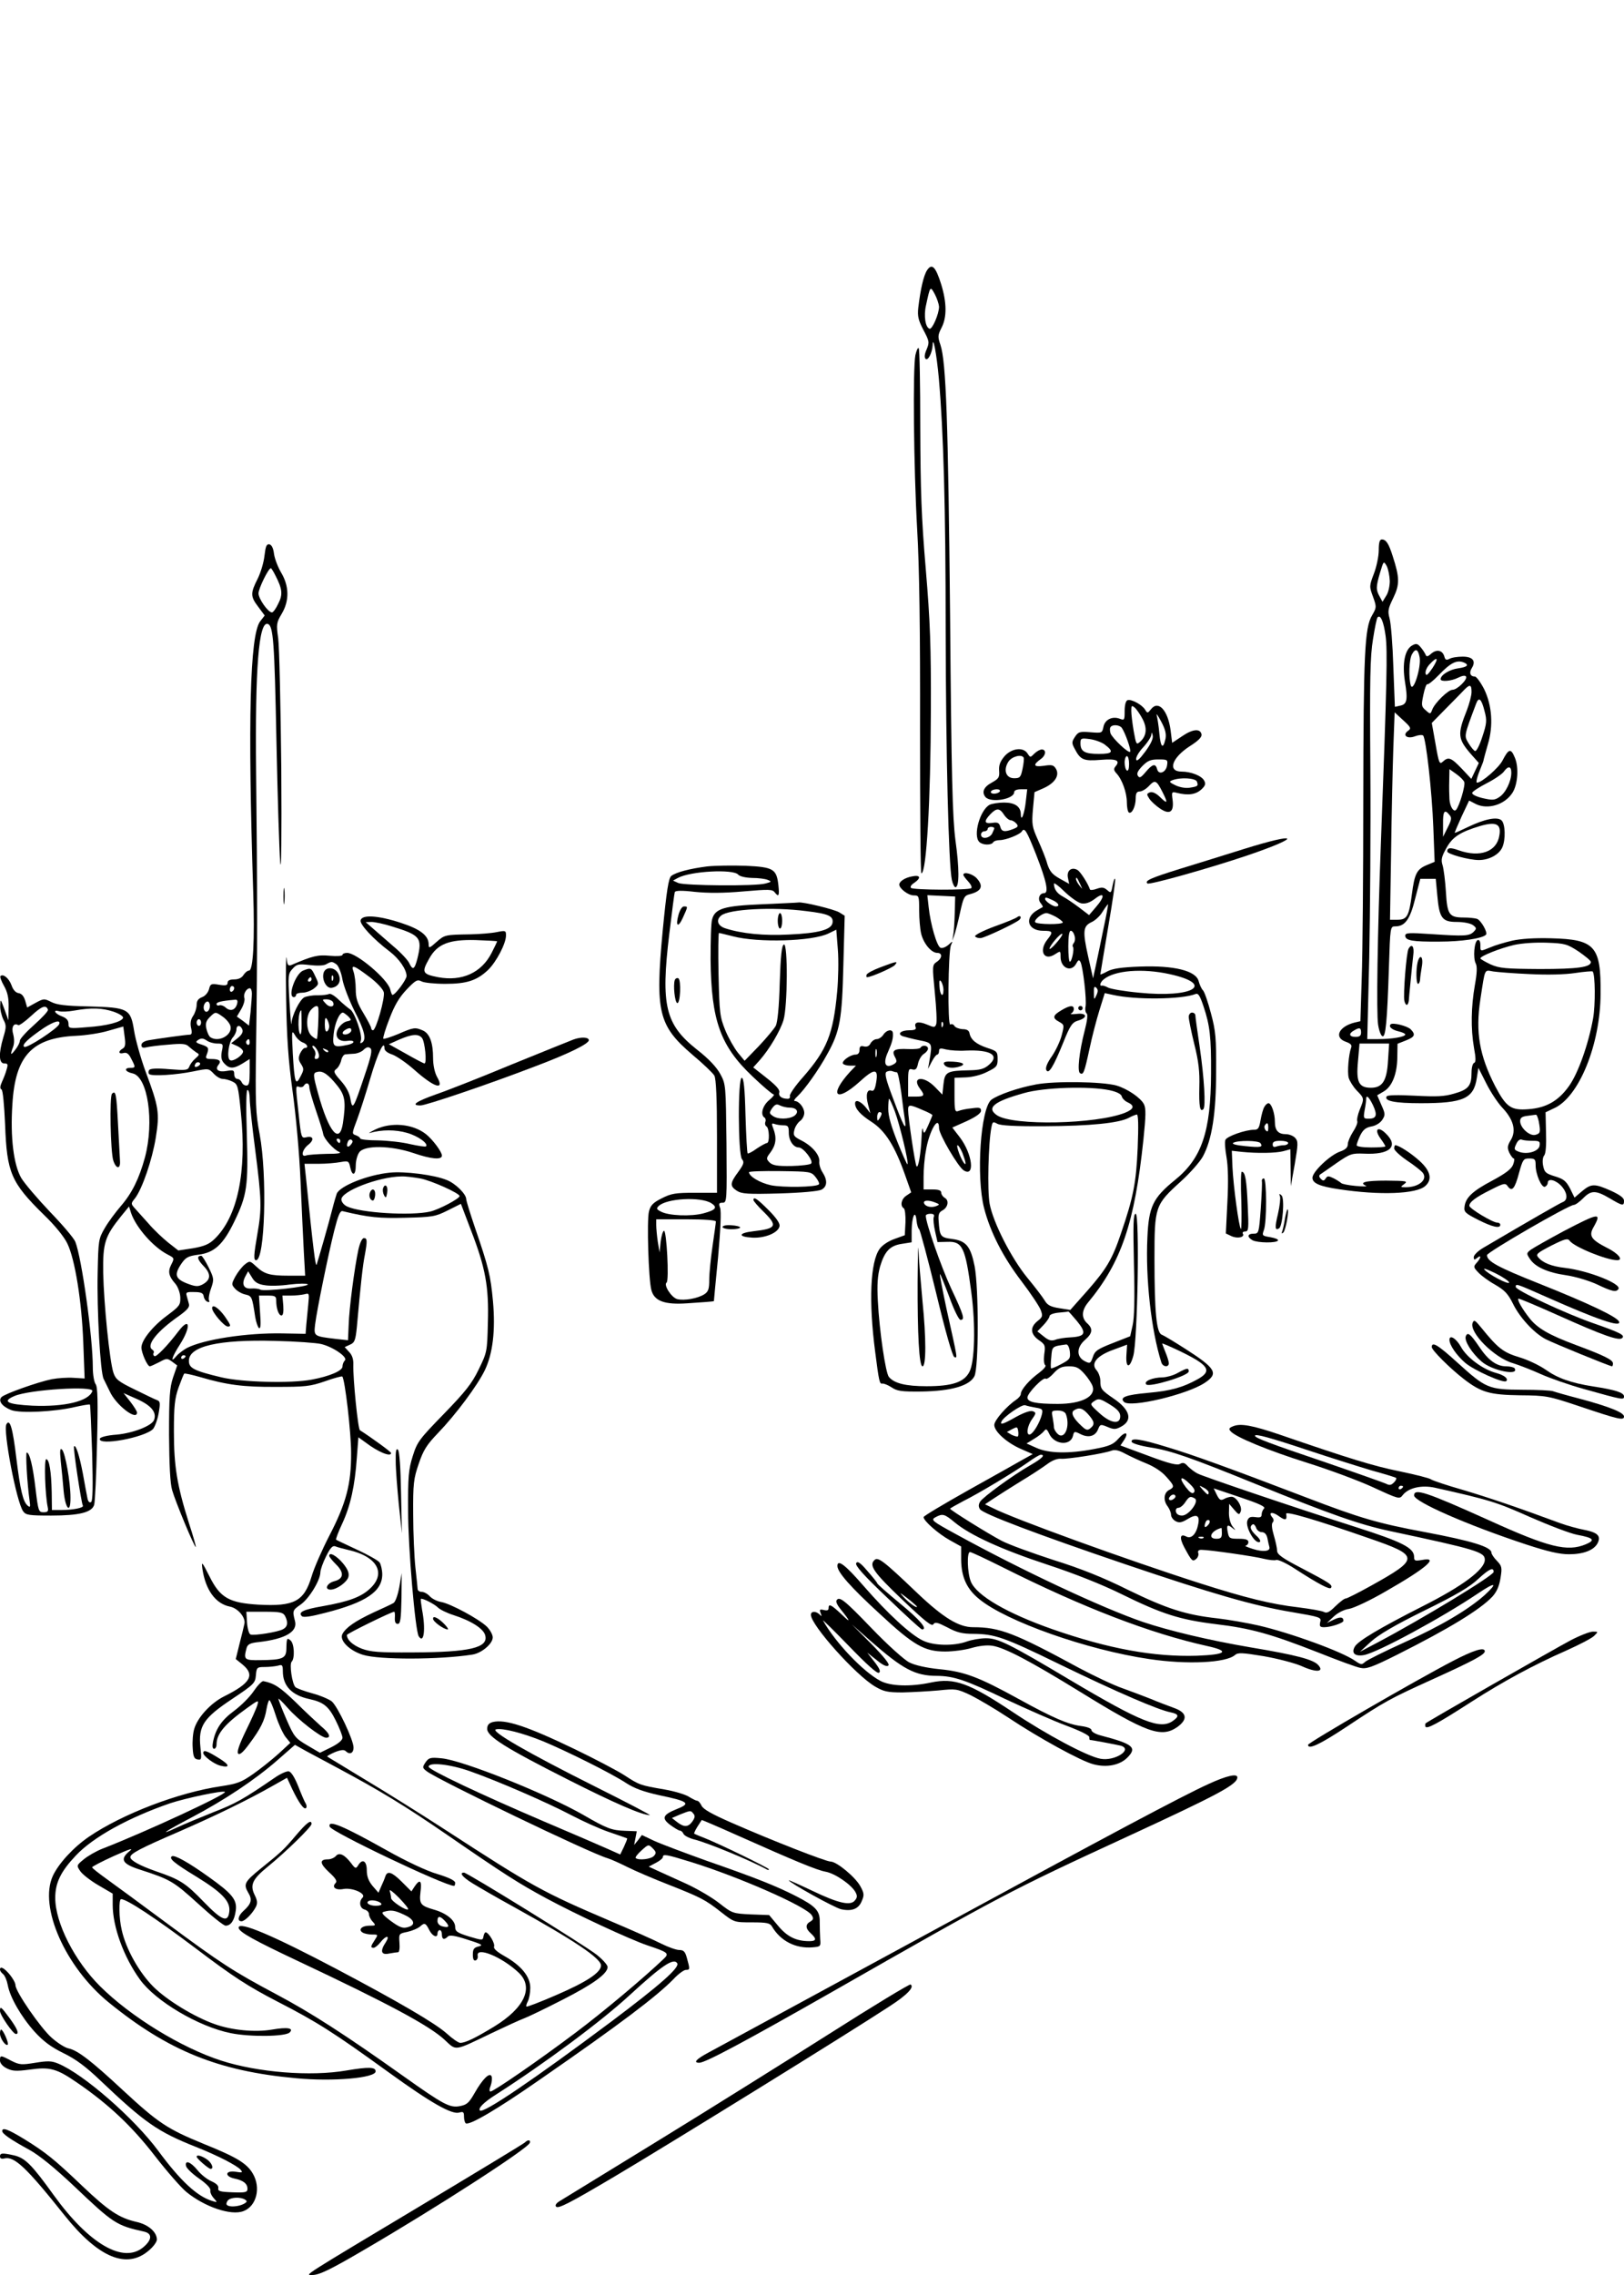 <svg preserveAspectRatio="xMidYMid meet" viewBox="0 0 735 1029" height="1029pt" width="735pt" xmlns="http://www.w3.org/2000/svg" version="1.0">

<g stroke="none" fill="#000000" transform="translate(0,1029) scale(0.1,-0.1)">
<path d="M4196 9068 c-16 -24 -30 -86 -40 -170 -4 -38 0 -56 23 -100 27 -51
28 -56 15 -88 -10 -22 -11 -37 -5 -43 11 -11 30 28 32 61 1 50 18 -38 28 -149
21 -241 31 -581 31 -1139 1 -556 13 -1061 28 -1130 4 -19 12 -34 17 -33 17 4
17 85 -1 214 -13 103 -18 277 -24 1014 -9 885 -18 1150 -44 1226 -12 35 -12
43 5 76 25 48 24 114 -1 196 -25 80 -42 98 -64 65z m54 -165 c0 -33 -31 -104
-43 -100 -19 6 -27 59 -16 106 19 88 19 89 40 50 10 -19 18 -44 19 -56z"></path>
<path d="M4143 8684 c-12 -58 -8 -506 8 -789 10 -169 14 -461 13 -902 0 -359
2 -653 6 -653 23 0 42 329 43 740 1 283 -3 397 -23 635 -20 234 -24 358 -25
642 0 193 -3 354 -7 358 -4 4 -10 -10 -15 -31z"></path>
<path d="M6240 7801 c0 -27 -10 -75 -22 -106 -21 -55 -21 -58 -4 -104 17 -47
16 -49 -4 -84 -34 -57 -39 -174 -40 -838 0 -333 -3 -694 -7 -802 l-6 -196 -26
-6 c-72 -18 -95 -68 -40 -87 22 -8 29 -15 24 -27 -11 -29 -18 -109 -11 -136 4
-14 20 -40 36 -57 35 -36 35 -36 14 -87 -9 -22 -14 -46 -11 -53 2 -7 -7 -29
-20 -48 -12 -19 -23 -44 -23 -55 0 -15 -10 -25 -36 -34 -45 -16 -124 -91 -124
-118 0 -25 32 -39 120 -52 184 -28 351 -22 391 15 32 29 24 67 -25 112 -38 35
-95 72 -111 72 -3 0 -5 -7 -5 -15 0 -8 26 -32 58 -54 32 -21 63 -46 70 -54 26
-31 -15 -67 -76 -67 -25 0 -25 1 -6 15 17 13 9 14 -83 15 -93 0 -125 -8 -90
-24 6 -3 -15 -3 -48 0 -33 3 -62 9 -65 13 -3 3 -18 13 -33 21 -25 12 -29 12
-37 0 -8 -12 -12 -12 -22 -2 -9 9 -9 15 -3 20 6 4 40 27 75 52 61 42 69 44
123 42 118 -6 160 33 98 92 -36 35 -53 17 -22 -25 11 -15 21 -31 21 -34 0 -3
-29 -5 -65 -5 -36 0 -65 4 -65 10 0 5 7 25 16 44 13 26 25 36 51 41 19 3 40
16 49 30 14 22 14 27 -4 67 l-19 44 29 17 c38 22 61 78 62 154 l1 62 38 15
c40 16 45 26 22 50 -16 16 -82 32 -91 23 -11 -11 6 -25 36 -32 17 -4 30 -10
30 -14 0 -11 -61 -21 -123 -21 l-49 0 9 368 c4 202 7 588 5 857 -3 400 -1 507
12 584 8 51 17 96 21 99 13 13 27 -19 36 -84 9 -67 6 -209 -21 -929 -16 -424
-21 -778 -13 -829 4 -27 13 -51 20 -53 14 -5 21 62 29 310 6 186 6 187 29 187
44 0 67 32 90 126 l23 89 35 0 35 0 7 -75 c9 -103 22 -120 88 -120 31 0 61 -6
73 -14 17 -13 18 -16 3 -31 -19 -19 -42 -20 -191 -10 -103 7 -118 6 -118 -7 0
-22 31 -28 155 -27 99 0 193 14 210 31 10 9 -22 65 -40 72 -9 3 -36 6 -59 6
-67 0 -76 12 -82 115 -3 50 -10 104 -15 121 -8 25 -5 39 17 78 28 51 63 73
153 100 72 21 96 9 87 -42 -11 -74 -87 -102 -184 -68 -38 14 -52 12 -52 -5 0
-12 98 -39 143 -39 46 0 91 24 106 57 16 35 14 108 -4 123 -20 17 -77 5 -150
-30 -33 -16 -60 -28 -61 -27 -1 1 13 34 31 74 l34 72 31 -16 c54 -26 130 -3
165 51 24 37 30 115 11 159 -18 44 -28 41 -56 -13 -17 -33 -94 -100 -115 -100
-7 0 1 29 18 70 6 14 12 30 12 35 1 6 10 36 19 69 25 83 19 175 -17 249 -16
31 -35 57 -42 57 -21 0 -27 17 -14 38 20 32 5 52 -41 52 -23 0 -50 -4 -60 -10
-14 -7 -19 -5 -23 10 -8 29 -34 35 -59 14 -15 -14 -22 -15 -25 -7 -3 7 -12 22
-22 34 -15 18 -21 20 -39 10 -34 -18 -47 -82 -33 -167 13 -80 9 -100 -23 -106
l-23 -5 -7 181 c-3 100 -11 198 -17 219 -9 33 -7 44 17 93 29 60 29 91 -3 189
-18 57 -30 75 -49 75 -10 0 -14 -14 -14 -49z m50 -139 c0 -24 -7 -54 -17 -68
l-16 -26 -13 24 c-17 30 -17 44 2 108 16 53 16 54 30 30 7 -14 13 -44 14 -68z
m135 -345 c8 -44 -29 -162 -40 -127 -10 33 -8 116 5 140 16 29 28 25 35 -13z
m58 -49 c-21 -31 -29 -37 -31 -24 -2 10 6 29 19 42 35 38 42 28 12 -18z m141
26 c27 -11 18 -21 -25 -27 -38 -5 -79 -30 -79 -49 0 -13 49 -9 80 7 18 9 31
11 35 5 8 -13 -40 -60 -61 -60 -20 0 -81 -60 -92 -90 -8 -21 -9 -21 -29 -3
-20 17 -21 22 -11 70 6 29 14 51 18 48 4 -2 27 16 51 41 54 56 81 70 113 58z
m36 -134 c0 -16 -10 -53 -21 -82 -44 -110 -42 -130 21 -202 l33 -37 -17 -36
-17 -36 -44 47 c-48 50 -60 54 -85 31 -15 -14 -18 -7 -33 80 l-17 95 51 52
c29 29 59 60 67 68 8 8 22 23 31 32 24 24 31 21 31 -12z m59 -87 c11 -41 10
-55 -10 -115 -12 -38 -27 -67 -33 -65 -6 2 -19 18 -30 36 -20 34 -21 30 35
179 12 32 24 21 38 -35z m-347 -89 c-27 -20 -3 -38 33 -24 16 6 32 7 36 3 13
-14 40 -253 46 -415 l6 -156 -36 -15 c-45 -19 -55 -39 -67 -132 -13 -99 -22
-115 -65 -115 l-34 0 5 308 c2 169 7 380 10 468 l6 162 39 -36 c35 -32 37 -37
21 -48z m468 -189 c0 -39 -26 -92 -54 -110 -22 -15 -32 -15 -76 -5 -29 7 -49
17 -47 24 1 6 32 26 67 44 35 18 70 42 77 53 19 26 33 24 33 -6z m-213 -42 c6
-15 -22 -109 -37 -126 -11 -12 -28 15 -30 48 -1 17 -2 54 -1 83 l1 53 31 -22
c17 -12 33 -28 36 -36z m-67 -149 c11 -12 10 -22 -8 -57 l-21 -42 0 58 c-1 58
7 69 29 41z m-400 -984 c0 -15 -7 -20 -25 -20 -29 0 -33 15 -7 29 25 15 32 13
32 -9z m122 -127 c-5 -91 -25 -123 -77 -123 -55 0 -68 25 -59 119 l7 81 67 0
67 0 -5 -77z m-68 -202 c21 -45 16 -61 -20 -61 -23 0 -24 2 -18 38 4 20 7 43
7 50 0 22 12 12 31 -27z"></path>
<path d="M1197 7777 c-3 -30 -17 -77 -31 -105 -33 -65 -33 -80 3 -127 l29 -39
-21 -27 c-46 -63 -56 -444 -31 -1224 7 -217 0 -355 -19 -355 -7 0 -18 -9 -25
-20 -8 -13 -23 -20 -42 -20 -20 0 -30 -5 -30 -15 0 -12 -8 -14 -39 -9 -35 6
-39 4 -45 -20 -4 -15 -17 -31 -31 -36 -18 -7 -25 -17 -25 -35 0 -14 -7 -37
-16 -50 -11 -16 -14 -34 -9 -55 5 -22 3 -30 -7 -30 -15 0 -137 -17 -185 -25
-21 -4 -33 -12 -33 -22 0 -11 6 -14 23 -10 12 3 57 9 99 12 64 6 80 4 93 -9 9
-8 24 -20 33 -26 16 -9 15 -11 -3 -27 -12 -10 -24 -26 -28 -37 -7 -17 -15 -18
-91 -12 -58 5 -86 3 -91 -4 -4 -6 -4 -14 0 -18 11 -11 123 -4 200 12 69 14 69
14 92 -10 12 -13 30 -24 41 -24 10 0 30 -5 44 -12 24 -12 26 -18 38 -139 28
-271 -15 -474 -120 -574 -24 -23 -46 -32 -97 -41 l-66 -10 -46 36 c-25 20 -66
59 -89 86 -24 27 -52 58 -62 69 -18 20 -18 22 1 45 33 43 78 175 94 274 18
112 14 139 -46 299 -22 60 -45 142 -52 184 -16 101 -26 106 -207 111 -103 2
-143 7 -168 20 -32 16 -34 16 -71 -4 l-38 -21 -9 31 c-6 20 -16 32 -30 34 -13
2 -25 15 -32 36 -12 32 -38 53 -50 41 -3 -3 4 -23 16 -44 16 -28 22 -55 21
-97 l-1 -59 -18 50 c-18 48 -18 49 -19 17 -1 -18 6 -46 14 -63 14 -26 14 -35
0 -81 -22 -74 -20 -118 4 -118 17 0 18 -4 11 -27 -4 -16 -14 -41 -21 -56 -9
-20 -10 -31 -2 -35 6 -4 12 -69 16 -157 8 -219 26 -263 176 -410 49 -47 92
-100 106 -130 34 -70 65 -259 72 -450 l6 -160 -49 3 c-28 2 -72 -1 -99 -6 -64
-13 -213 -66 -228 -81 -17 -17 3 -43 44 -59 41 -15 194 -8 288 14 35 8 66 13
68 11 2 -3 6 -101 10 -219 4 -154 3 -217 -5 -222 -7 -4 -13 2 -16 16 -3 13
-12 64 -21 113 -16 84 -32 132 -40 123 -5 -5 33 -257 40 -268 6 -10 -46 -20
-99 -20 l-41 0 -1 80 c-2 95 -11 150 -25 150 -10 0 -5 -162 7 -217 4 -19 0
-23 -19 -23 -22 0 -24 5 -36 105 -12 103 -27 165 -40 165 -6 0 2 -143 13 -218
4 -28 3 -32 -9 -22 -21 18 -33 69 -51 214 -16 134 -29 182 -45 154 -16 -29 46
-354 76 -394 12 -17 27 -19 127 -19 126 0 183 14 194 48 4 12 10 136 13 276 5
192 3 258 -6 270 -7 9 -13 43 -13 76 0 136 -50 494 -79 568 -6 16 -58 77 -115
136 -56 59 -115 128 -130 153 -34 59 -50 183 -40 333 13 220 89 301 289 310
44 2 110 12 146 23 l67 19 6 -46 c5 -35 3 -47 -9 -54 -21 -12 -19 -26 4 -20
14 4 24 -3 35 -26 20 -38 20 -41 -4 -41 -31 0 -24 -18 10 -25 69 -15 99 -218
56 -380 -26 -95 -58 -161 -109 -220 -24 -28 -57 -72 -73 -100 -28 -48 -29 -55
-32 -200 -4 -171 12 -454 27 -482 5 -10 17 -35 27 -55 27 -62 124 -137 124
-97 0 6 -14 28 -31 50 l-30 38 63 -28 c64 -29 88 -60 75 -94 -10 -26 -94 -59
-169 -66 -43 -3 -73 -11 -76 -18 -11 -35 205 5 241 44 8 10 20 42 25 71 8 46
7 54 -7 59 -9 3 -54 25 -101 48 -74 36 -87 46 -97 77 -17 52 -43 310 -46 451
-2 136 8 165 81 256 l36 44 9 -29 c22 -65 100 -155 167 -189 29 -15 30 -16 15
-45 -16 -31 -12 -52 19 -87 11 -13 21 -40 22 -61 1 -34 -3 -40 -58 -81 -67
-49 -118 -113 -118 -146 0 -24 27 -85 38 -85 4 0 23 9 43 19 33 18 36 18 58 2
l23 -17 -19 -55 c-15 -46 -18 -86 -18 -259 1 -135 5 -220 14 -250 14 -50 102
-262 107 -257 2 1 -12 50 -31 108 -54 171 -68 258 -68 414 0 117 4 150 21 199
12 32 23 61 26 63 2 2 35 -5 73 -16 119 -35 194 -45 343 -44 130 0 153 2 220
25 41 15 77 24 79 22 12 -12 40 -252 40 -345 1 -140 -22 -228 -99 -376 -33
-64 -69 -146 -80 -184 -34 -112 -78 -136 -241 -127 -132 8 -173 31 -221 128
-34 67 -37 70 -32 34 14 -95 59 -158 125 -171 36 -7 72 -50 65 -78 -2 -11 -12
-51 -22 -90 l-17 -69 32 -26 c56 -47 34 -84 -85 -143 -60 -30 -120 -95 -135
-147 -6 -19 -9 -57 -7 -85 2 -40 7 -51 22 -53 18 -4 19 1 13 55 -10 96 14 132
143 218 99 66 105 72 108 107 3 36 5 38 40 38 20 0 47 3 60 6 19 6 22 3 22
-25 0 -67 41 -109 120 -126 64 -14 87 -32 119 -96 17 -34 31 -70 31 -79 0 -11
-19 -27 -51 -43 l-51 -25 -58 34 c-54 32 -59 38 -94 118 -20 46 -36 88 -36 92
0 4 19 -15 42 -41 47 -54 152 -135 174 -135 24 0 15 21 -24 53 -20 18 -72 66
-115 109 -70 67 -95 84 -145 94 -7 1 -26 -19 -43 -44 -17 -26 -57 -66 -89 -90
-57 -42 -84 -81 -96 -141 -4 -20 -2 -31 5 -31 6 0 11 9 11 20 0 48 38 93 139
165 50 36 53 37 46 14 -3 -13 -27 -66 -52 -117 -31 -64 -42 -97 -35 -104 7 -7
23 7 50 44 51 68 70 106 78 157 4 23 10 41 13 41 4 0 17 -31 29 -69 12 -38 32
-81 44 -97 l22 -27 -53 -49 c-29 -26 -80 -67 -114 -91 -54 -38 -73 -45 -145
-56 -193 -28 -447 -125 -600 -229 -70 -48 -137 -121 -163 -177 -64 -140 57
-413 254 -573 269 -218 495 -310 847 -342 167 -16 360 1 360 31 0 20 -31 21
-132 4 -162 -28 -401 -9 -568 45 -179 58 -408 198 -546 335 -116 115 -204 287
-204 401 0 68 25 119 93 191 79 84 239 172 428 237 70 23 239 59 247 51 10
-10 -359 -181 -555 -257 -28 -11 -66 -33 -84 -48 -33 -27 -33 -28 -16 -53 9
-14 46 -43 82 -64 l65 -38 0 -50 c0 -100 50 -237 123 -338 70 -98 266 -214
411 -243 87 -18 248 -16 267 3 20 20 -10 25 -80 13 -76 -13 -183 -3 -260 25
-91 32 -216 108 -277 169 -64 64 -124 170 -143 256 -13 54 -14 140 -3 140 26
0 152 -83 337 -222 173 -131 237 -172 370 -241 179 -92 252 -138 505 -321 191
-138 286 -192 319 -181 18 5 21 2 21 -19 0 -14 4 -27 8 -30 17 -10 142 63 337
199 360 249 524 373 602 452 22 24 48 43 57 43 19 0 19 3 5 53 -8 30 -15 37
-35 37 -13 0 -50 13 -82 29 -31 16 -133 61 -227 101 -309 132 -350 154 -755
417 -102 66 -261 166 -355 222 -93 57 -172 104 -174 106 -2 2 14 11 35 20 25
10 41 12 48 5 18 -18 36 -11 36 16 0 34 -71 184 -98 208 -12 10 -52 27 -89 37
-37 10 -71 23 -76 28 -15 15 -28 104 -17 115 15 15 12 82 -5 96 -16 14 -18 11
-19 -39 -1 -42 -17 -49 -118 -50 -73 -1 -76 2 -62 55 5 17 16 23 57 27 119 14
175 47 162 95 -12 46 -11 49 25 74 38 26 89 109 90 146 0 12 12 45 26 73 19
38 29 49 41 45 9 -4 36 -11 61 -17 129 -29 171 -105 97 -174 -40 -38 -96 -59
-215 -80 -87 -15 -112 -27 -94 -45 7 -7 41 -2 106 15 185 47 258 97 258 174 0
20 -6 45 -12 54 -7 9 -53 35 -103 58 -49 23 -92 43 -94 45 -2 2 10 35 28 73
37 80 57 169 66 298 l7 92 32 -23 c56 -43 116 -68 116 -48 0 5 -85 67 -141
103 -9 5 -32 236 -30 298 1 22 -5 42 -19 56 l-20 22 24 11 c21 9 25 20 31 79
17 192 27 282 36 326 12 66 11 77 -4 77 -8 0 -18 -21 -25 -52 -18 -84 -42
-267 -44 -341 l-3 -69 -55 6 c-100 12 -100 12 -94 65 8 65 60 319 87 426 17
67 26 89 37 87 121 -29 167 -33 285 -30 122 3 135 5 191 33 l60 30 46 -121
c65 -168 81 -254 76 -417 -3 -131 -4 -134 -42 -212 -31 -64 -61 -101 -158
-201 -111 -114 -120 -126 -140 -190 -19 -60 -22 -93 -21 -249 0 -165 32 -540
48 -566 24 -37 32 33 15 121 -4 25 -7 46 -5 48 5 5 60 -22 77 -39 9 -9 41 -25
70 -34 81 -26 137 -62 144 -92 15 -56 -70 -76 -326 -77 -157 -1 -192 2 -233
17 -41 16 -67 40 -67 62 0 6 202 105 214 105 3 0 4 -12 3 -27 -1 -19 3 -28 13
-28 12 0 15 20 17 115 l1 115 -11 -64 c-7 -37 -18 -68 -27 -72 -8 -5 -49 -24
-91 -43 -81 -38 -123 -67 -139 -96 -16 -29 31 -76 93 -95 74 -23 347 -22 494
1 42 6 93 49 93 78 0 12 -12 34 -27 49 -37 35 -163 103 -206 111 -19 3 -42 15
-52 26 -10 11 -26 20 -37 20 -10 0 -18 6 -18 13 0 6 -5 50 -10 97 -5 47 -10
155 -10 240 -1 141 2 162 25 229 21 62 36 86 88 140 79 82 177 213 211 283 36
75 49 179 37 313 -11 116 -19 151 -82 334 -21 62 -39 120 -39 127 0 23 -49 72
-89 87 -56 23 -190 40 -257 33 -101 -10 -225 -60 -240 -95 -3 -9 -12 -38 -19
-66 -15 -61 -65 -234 -72 -255 -5 -13 -16 73 -48 391 l-7 65 63 0 c35 0 80 4
101 8 34 6 37 5 43 -24 9 -42 25 -37 25 8 0 21 7 48 16 60 23 33 143 31 244
-3 81 -28 130 -32 130 -12 0 17 -41 72 -72 97 -60 47 -157 56 -230 21 -24 -12
-34 -19 -23 -15 53 15 115 15 167 0 50 -14 98 -49 86 -61 -3 -3 -35 2 -72 10
-36 9 -102 16 -146 17 -44 0 -80 4 -80 9 0 4 -9 10 -19 14 -19 6 -19 8 5 71
13 35 40 119 60 187 33 113 64 178 64 135 0 -10 14 -21 36 -28 19 -7 63 -37
97 -67 93 -83 142 -98 104 -32 -10 19 -17 52 -17 83 0 69 -15 111 -46 125 -35
15 -41 15 -112 -16 -34 -14 -65 -24 -67 -21 -3 3 9 43 27 89 23 61 44 97 78
133 41 43 49 47 68 37 11 -6 59 -11 107 -11 98 0 143 15 194 63 37 36 81 119
81 156 0 22 -2 23 -42 15 -24 -5 -77 -9 -118 -10 -117 -2 -117 -2 -155 -35
-31 -28 -35 -29 -35 -11 0 40 -37 69 -126 98 -104 34 -177 38 -182 11 -4 -19
59 -86 132 -141 42 -32 76 -81 76 -111 -1 -17 -51 -85 -64 -85 -2 0 -7 11 -10
25 -12 47 -152 165 -195 165 -12 0 -21 -4 -21 -9 0 -5 -26 -7 -57 -4 -55 5
-77 0 -175 -42 -14 -5 -18 0 -21 32 -3 21 -4 -63 -2 -187 3 -173 9 -269 29
-415 15 -107 31 -284 36 -405 5 -118 12 -263 15 -322 l6 -108 -75 0 c-85 0
-110 7 -148 43 -27 25 -28 25 -51 7 -12 -10 -31 -34 -42 -54 -18 -34 -18 -36
-1 -55 10 -11 31 -23 46 -26 30 -7 31 -10 45 -102 4 -24 12 -46 17 -50 8 -4 9
17 5 70 l-5 77 39 0 c34 0 39 -3 39 -22 0 -36 11 -68 24 -68 7 0 10 16 8 45
l-4 45 38 0 c22 0 49 3 62 6 22 6 22 5 17 -47 -3 -30 -7 -71 -9 -93 l-3 -39
-105 2 c-161 3 -356 -27 -432 -66 -16 -9 -38 -25 -48 -37 -30 -36 -20 -3 17
54 50 79 45 127 -7 59 -50 -66 -101 -118 -109 -113 -5 3 -7 9 -4 14 3 5 1 11
-5 15 -31 19 19 83 123 155 34 25 46 38 42 52 -3 10 -7 26 -10 37 -5 16 0 18
34 17 32 0 41 -5 43 -20 2 -11 9 -21 17 -24 8 -3 11 0 7 6 -3 6 0 30 9 54 14
41 14 45 -11 96 -14 28 -29 52 -33 52 -22 0 -18 -17 10 -46 35 -36 34 -63 -5
-84 -20 -10 -31 -10 -70 5 -53 21 -59 40 -24 91 19 27 30 33 76 39 72 9 112
46 162 149 58 120 64 160 57 394 -4 129 -3 202 3 202 6 0 10 -18 10 -39 0 -21
11 -126 25 -232 29 -226 30 -265 10 -379 -17 -98 -18 -120 -6 -120 40 0 51
384 16 570 -18 94 -20 137 -16 410 6 382 6 714 0 1225 -5 475 12 686 53 673
25 -9 30 -80 39 -528 5 -250 13 -498 17 -550 5 -57 7 114 5 425 -3 286 -9 551
-14 588 -9 63 -8 71 16 111 35 59 34 124 -2 185 -15 25 -30 64 -33 86 -3 26
-11 41 -21 43 -13 2 -17 -9 -22 -51z m49 -89 c32 -62 35 -87 13 -129 -10 -22
-23 -39 -28 -39 -18 0 -61 62 -61 86 0 22 45 114 56 114 2 0 11 -14 20 -32z
m530 -1589 c127 -39 136 -51 113 -145 -13 -50 -21 -54 -37 -20 -6 13 -38 48
-73 77 -34 30 -76 66 -93 81 l-31 27 26 1 c15 0 58 -9 95 -21z m474 -67 c0 -1
-11 -25 -25 -52 -46 -90 -134 -130 -242 -110 -72 14 -76 22 -40 85 36 65 89
86 209 83 54 -2 98 -4 98 -6z m-727 -104 c9 -7 22 -38 27 -69 6 -31 31 -95 55
-143 45 -87 55 -129 33 -142 -8 -5 -9 -2 -5 9 9 23 -28 130 -49 142 -9 6 -32
25 -51 43 -18 18 -38 30 -44 26 -6 -3 -29 -6 -52 -6 -22 1 -49 -4 -60 -9 -21
-12 -56 -81 -58 -119 -1 -14 -5 31 -9 100 -7 119 -6 126 14 148 19 21 26 23
78 17 34 -4 64 -3 75 4 23 13 26 13 46 -1z m152 -59 c31 -24 58 -52 62 -67 6
-26 -35 -172 -49 -172 -4 0 -8 4 -8 9 0 6 -16 36 -35 68 -28 46 -35 68 -35
110 0 28 -5 64 -10 78 -13 35 1 30 75 -26z m-615 -48 c0 -6 -4 -13 -10 -16 -5
-3 -10 1 -10 9 0 9 5 16 10 16 6 0 10 -4 10 -9z m80 -25 c0 -12 -3 -50 -6 -84
l-7 -61 -27 21 -28 20 20 34 c11 19 17 41 14 50 -6 17 9 44 25 44 5 0 9 -11 9
-24z m-67 -47 c-8 -28 -30 -35 -51 -17 -9 9 -23 13 -29 11 -7 -3 -13 0 -13 6
0 8 21 14 82 19 12 2 15 -4 11 -19z m433 10 c13 -22 -12 -30 -31 -9 -18 19
-18 20 3 20 11 0 24 -5 28 -11z m-556 -18 c0 -23 -16 -36 -25 -21 -9 14 1 40
15 40 5 0 10 -9 10 -19z m-733 -18 c2 -6 -26 -36 -62 -68 -36 -32 -65 -64 -65
-72 0 -8 -9 -26 -20 -40 -22 -29 -25 -26 -11 11 6 15 6 37 1 57 -10 33 2 55
23 42 4 -2 30 16 58 42 47 44 68 52 76 28z m1224 5 c2 -32 -3 -133 -7 -137 -2
-2 -13 4 -24 14 -25 23 -27 90 -3 117 19 21 33 23 34 6z m-927 -14 c26 -9 45
-21 43 -28 -6 -18 -72 -36 -163 -42 -82 -7 -84 -6 -84 15 0 16 -9 26 -30 34
-32 12 -43 32 -12 23 9 -3 40 -2 67 3 79 14 128 12 179 -5z m851 -54 c1 -32
-3 -54 -7 -47 -12 19 -8 107 6 107 0 0 1 -27 1 -60z m-355 30 c15 -11 30 -29
33 -41 10 -40 -52 -75 -90 -51 -7 4 -15 22 -19 39 -5 24 -1 36 15 52 26 26 26
26 61 1z m566 3 c16 -17 16 -18 -7 -23 -13 -3 -30 -18 -38 -32 -20 -35 0 -62
41 -56 33 5 38 -9 6 -17 -69 -15 -74 -11 -68 48 5 48 26 97 42 97 3 0 14 -8
24 -17z m-86 -45 c0 -9 -4 -20 -10 -23 -6 -4 -10 9 -10 32 0 28 3 34 10 23 5
-8 10 -23 10 -32z m-580 17 c0 -8 -4 -15 -10 -15 -5 0 -10 7 -10 15 0 8 5 15
10 15 6 0 10 -7 10 -15z m-642 -7 c-7 -20 -146 -111 -158 -103 -14 8 17 37 89
86 47 30 76 38 69 17z m829 -25 c4 -11 -3 -24 -22 -39 l-29 -23 27 -12 c15 -7
27 -18 27 -25 0 -17 -46 -48 -59 -39 -16 9 -6 82 13 103 9 10 16 26 16 35 0
22 19 22 27 0z m493 -3 c0 -13 -28 -25 -38 -16 -3 4 0 11 8 16 20 13 30 12 30
0z m-220 -55 c21 -7 28 -25 10 -25 -6 0 -15 -11 -22 -25 -8 -19 -8 -29 4 -47
14 -22 14 -27 -2 -57 -22 -44 -27 -30 -35 105 -5 102 -5 107 10 82 8 -15 24
-29 35 -33z m540 20 c13 -16 23 -115 11 -115 -4 0 -42 20 -84 44 l-77 43 47
21 c58 25 87 27 103 7z m-927 -25 c27 0 28 -2 21 -35 -5 -27 -2 -41 11 -55 23
-25 42 -25 83 0 l32 20 0 -60 c0 -47 -3 -60 -15 -60 -9 0 -18 7 -21 15 -4 8
-12 15 -20 15 -8 0 -14 10 -14 21 0 19 -4 20 -34 15 -37 -7 -55 6 -37 28 14
17 4 26 -32 26 -24 0 -28 3 -22 18 12 32 10 36 -22 47 -28 9 -30 12 -15 22 13
8 22 7 37 -3 11 -8 32 -14 48 -14z m147 4 c0 -8 -5 -12 -10 -9 -6 4 -8 11 -5
16 9 14 15 11 15 -7z m308 -38 c10 -23 7 -36 -9 -36 -5 0 -6 7 -3 15 4 8 1 22
-6 30 -7 8 -8 15 -3 15 5 0 15 -11 21 -24z m212 -111 c-50 -150 -55 -158 -64
-106 -4 27 -19 55 -43 82 -32 36 -35 43 -22 53 9 6 19 23 23 39 3 15 12 28 19
28 6 1 24 2 40 3 15 1 35 9 44 19 12 11 20 13 29 6 10 -8 4 -36 -26 -124z
m-165 107 c-3 -3 -11 0 -18 7 -9 10 -8 11 6 5 10 -3 15 -9 12 -12z m-586 -63
c-16 -10 -23 -4 -14 10 3 6 11 8 17 5 6 -4 5 -9 -3 -15z m628 -90 c35 -44 39
-73 25 -169 -15 -99 -64 -41 -112 133 -24 87 -25 95 -2 99 23 6 50 -14 89 -63z
m-127 -7 c0 -10 14 -58 31 -108 17 -49 31 -96 32 -104 3 -20 47 -70 72 -80 13
-6 -6 -9 -57 -9 -42 -1 -83 -4 -92 -7 -26 -10 -19 26 9 48 29 23 23 42 -9 34
-22 -5 -23 -2 -34 102 -15 134 -15 132 2 126 8 -3 17 -1 21 5 10 17 25 13 25
-7z m140 -242 c0 -5 -2 -10 -4 -10 -3 0 -8 5 -11 10 -3 6 -1 10 4 10 6 0 11
-4 11 -10z m49 -16 c-14 -18 -24 -11 -15 11 3 9 11 13 16 10 8 -5 7 -11 -1
-21z m312 -154 c50 -9 179 -67 179 -80 -1 -12 -94 -61 -133 -70 -87 -20 -315
-6 -376 23 -15 7 -26 21 -26 32 0 37 167 102 271 104 17 1 56 -4 85 -9z m-703
-483 c21 -4 72 -3 113 3 41 5 77 5 82 1 10 -10 -200 -34 -215 -24 -7 4 -25 6
-40 5 -35 -3 -46 19 -28 54 l13 24 18 -29 c12 -21 28 -30 57 -34z m255 -266
c55 -13 122 -60 108 -74 -6 -6 -11 -18 -11 -28 0 -19 -58 -44 -139 -59 -94
-18 -315 -12 -408 10 -126 30 -149 42 -148 76 1 65 135 96 390 89 94 -2 187
-9 208 -14z m-613 -55 c0 -3 -4 -8 -10 -11 -5 -3 -10 -1 -10 4 0 6 5 11 10 11
6 0 10 -2 10 -4z m-422 -158 c-16 -46 -125 -72 -271 -66 -115 6 -140 19 -81
44 69 29 360 47 352 22z m872 -1017 c15 -29 12 -49 -9 -60 -23 -13 -131 -30
-147 -24 -7 2 -14 27 -16 54 l-3 49 82 0 c71 0 84 -3 93 -19z m235 -686 c189
-101 307 -172 500 -305 260 -179 323 -219 447 -286 141 -76 379 -186 458 -213
93 -31 100 -36 75 -60 -91 -87 -276 -242 -400 -335 -169 -127 -371 -266 -385
-266 -6 0 -6 10 1 27 5 14 7 33 4 41 -8 21 -40 -10 -77 -75 -25 -44 -35 -53
-66 -59 -46 -9 -74 6 -257 136 -263 187 -420 288 -575 370 -195 104 -248 138
-499 324 -112 83 -233 172 -268 197 -36 26 -66 49 -66 53 -1 3 43 26 98 51 72
32 92 39 71 22 -45 -37 -33 -58 49 -84 136 -44 151 -53 261 -153 60 -55 116
-100 125 -100 24 0 40 24 46 68 7 49 -16 77 -123 153 -92 66 -154 100 -166 93
-15 -10 10 -31 112 -93 115 -71 152 -110 148 -155 -5 -54 -32 -45 -116 42 -83
86 -108 101 -216 138 -74 26 -116 49 -116 64 0 16 43 39 217 114 167 73 312
143 430 210 l62 35 24 -52 c30 -62 53 -94 62 -85 4 4 3 13 -1 20 -5 7 -20 42
-34 78 -16 40 -32 66 -43 68 -9 2 -38 -11 -64 -29 -143 -98 -177 -117 -278
-156 -60 -24 -134 -55 -162 -68 -92 -43 -57 -19 65 45 148 78 285 169 387 258
l80 70 50 -28 c28 -15 91 -49 140 -75z m1540 -885 c12 -19 -76 -97 -300 -265
-351 -262 -578 -416 -593 -401 -9 10 16 36 71 71 222 142 478 332 607 451 146
134 199 170 215 144z"></path>
<path d="M1372 5900 c-35 -14 -72 -120 -42 -120 6 0 10 5 10 10 0 6 13 10 29
10 16 0 39 9 52 19 23 19 23 20 6 55 -18 39 -20 40 -55 26z m38 -40 c0 -5 -5
-10 -11 -10 -5 0 -7 5 -4 10 3 6 8 10 11 10 2 0 4 -4 4 -10z"></path>
<path d="M1465 5891 c-10 -31 12 -73 36 -69 32 5 45 31 31 62 -14 32 -57 36
-67 7z m42 -33 c-3 -8 -6 -5 -6 6 -1 11 2 17 5 13 3 -3 4 -12 1 -19z"></path>
<path d="M1734 4916 c-3 -8 -1 -22 4 -32 8 -14 10 -13 14 10 6 29 -9 47 -18
22z"></path>
<path d="M1674 4895 c-6 -15 2 -35 14 -35 4 0 9 11 10 25 2 27 -15 34 -24 10z"></path>
<path d="M1339 1988 c-55 -65 -65 -74 -158 -149 -74 -60 -80 -71 -58 -109 20
-32 15 -51 -22 -84 -24 -22 -28 -46 -8 -46 15 0 49 34 65 65 8 16 7 29 -5 53
-23 46 -11 72 59 129 80 65 198 180 198 193 0 22 -21 7 -71 -52z"></path>
<path d="M1492 2028 c6 -23 521 -268 563 -268 3 0 5 6 5 14 0 10 -29 24 -82
40 -50 15 -141 58 -228 107 -200 112 -267 140 -258 107z"></path>
<path d="M1520 1895 c-7 -8 -23 -15 -36 -15 -39 0 -37 -19 5 -58 31 -28 38
-41 30 -49 -19 -19 0 -34 36 -27 40 7 104 -21 86 -39 -18 -18 -13 -48 9 -54
11 -3 20 -12 20 -21 0 -8 7 -24 17 -34 15 -17 14 -18 -15 -18 -34 0 -52 -18
-31 -31 8 -5 27 -9 43 -9 28 0 28 0 12 -25 -19 -29 -20 -35 -5 -35 6 0 20 11
31 25 25 32 45 33 24 0 -27 -40 -21 -59 15 -51 17 3 36 6 41 6 5 0 8 19 6 42
-3 42 -3 42 36 50 22 5 48 16 58 25 20 18 25 15 42 -19 14 -26 36 -35 36 -14
0 9 5 16 10 16 6 0 10 -9 10 -20 0 -22 10 -26 27 -9 8 8 33 4 88 -14 66 -21
74 -25 51 -31 -21 -5 -26 -12 -26 -37 0 -20 4 -29 13 -26 6 2 11 11 9 21 -8
43 110 -5 186 -77 69 -66 26 -159 -111 -243 -87 -53 -131 -74 -154 -74 -8 0
-36 19 -62 43 -52 46 -214 141 -496 290 -290 153 -445 219 -445 188 0 -19 69
-57 275 -154 401 -189 588 -289 657 -353 55 -51 40 -53 213 30 61 29 126 59
145 66 19 7 98 45 174 84 140 71 206 119 206 149 0 9 -22 34 -50 56 -55 43
-585 371 -600 371 -23 0 -7 -20 38 -48 26 -16 110 -65 187 -107 276 -153 395
-233 395 -265 0 -32 -66 -75 -203 -134 -71 -31 -132 -54 -134 -52 -3 2 0 13 6
24 6 12 11 39 11 61 0 50 -40 100 -116 143 -34 19 -51 34 -48 43 6 14 -24 64
-38 65 -4 0 -8 -9 -10 -19 -3 -18 -4 -18 -65 0 -54 17 -63 23 -63 44 0 29 -39
61 -94 77 -63 18 -69 26 -63 80 7 52 -2 61 -26 26 l-15 -23 -43 43 c-45 45
-66 52 -75 25 -3 -10 -12 -31 -19 -46 l-12 -28 -27 31 c-18 22 -26 43 -26 71
0 42 -20 54 -39 22 -10 -16 -13 -16 -32 10 -30 39 -54 50 -69 32z m327 -241
c-8 -8 -77 37 -77 51 0 7 -3 22 -6 32 -3 10 15 -4 41 -30 26 -27 45 -50 42
-53z m-121 25 c3 -5 -8 -9 -25 -9 -31 0 -50 15 -29 23 17 5 47 -3 54 -14z
m102 -49 c43 -19 55 -43 26 -54 -29 -11 -43 -6 -89 28 -35 27 -41 36 -27 39
32 9 47 7 90 -13z m187 -30 c22 -24 17 -31 -13 -23 -13 3 -22 13 -22 24 0 25
12 24 35 -1z"></path>
<path d="M5103 7123 c-8 -3 -13 -22 -13 -49 0 -41 -1 -43 -22 -35 -34 13 -68
-4 -74 -37 -6 -28 -7 -28 -59 -24 -48 4 -55 2 -70 -21 -15 -23 -15 -28 -1 -54
26 -50 40 -56 116 -50 72 6 92 -2 69 -29 -9 -11 -9 -18 4 -32 26 -28 47 -88
47 -131 0 -22 4 -42 9 -46 14 -8 31 28 31 64 0 23 5 31 18 31 10 0 29 11 42
25 27 29 34 26 60 -25 27 -53 25 -59 -9 -26 -19 19 -36 26 -47 22 -15 -6 -15
-9 -2 -29 8 -12 30 -32 48 -44 44 -30 64 -16 57 39 -5 36 -4 38 19 32 52 -13
86 -8 112 16 17 16 20 25 12 39 -11 22 -60 41 -102 41 -65 0 -45 62 37 115 38
24 55 41 53 53 -5 28 -40 25 -88 -8 l-45 -30 -7 57 c-12 90 -55 137 -88 96
-16 -20 -17 -20 -28 -2 -14 22 -62 48 -79 42z m68 -85 c22 -42 18 -77 -11
-103 -17 -15 -18 -13 -29 48 -6 35 -11 76 -11 92 0 24 2 26 16 14 8 -7 24 -30
35 -51z m104 -89 c-11 -50 -22 -41 -28 24 -3 34 -9 71 -12 82 -3 11 6 -2 20
-28 19 -35 24 -57 20 -78z m-198 49 c15 -21 43 -100 38 -108 -6 -10 -80 60
-89 83 -3 11 -4 23 0 28 8 13 40 11 51 -3z m106 -108 c-26 -35 -39 -46 -41
-35 -2 9 12 34 32 55 20 22 37 48 37 58 1 12 3 10 6 -5 3 -14 -9 -39 -34 -73z
m-184 33 c44 -33 38 -43 -26 -43 -64 0 -83 11 -83 48 0 23 3 24 42 19 23 -3
53 -14 67 -24z m111 -89 c0 -21 -4 -33 -10 -29 -5 3 -10 19 -10 36 0 16 5 29
10 29 6 0 10 -16 10 -36z m172 -6 c-5 -32 -38 -45 -45 -17 -7 27 -21 24 -52
-13 -21 -25 -28 -29 -35 -17 -7 10 0 23 20 44 24 24 37 30 72 30 42 0 44 -1
40 -27z m135 -73 c7 -20 5 -22 -33 -28 -18 -3 -45 2 -64 11 -29 14 -30 17 -14
23 36 14 104 10 111 -6z"></path>
<path d="M4545 6868 c-19 -23 -25 -40 -23 -65 2 -29 -2 -35 -32 -52 -38 -20
-48 -44 -30 -66 24 -28 130 -10 130 22 0 8 12 13 30 13 l29 0 -6 -52 c-6 -58
-22 -100 -23 -61 0 35 -27 53 -76 53 -25 0 -54 -5 -65 -10 -44 -24 -76 -139
-47 -168 15 -15 54 -16 63 -2 3 6 17 10 29 10 28 0 92 25 101 40 12 19 22 1
63 -102 49 -125 60 -178 37 -178 -21 0 -30 -27 -15 -45 7 -9 11 -16 9 -18 -2
-1 -13 -7 -23 -13 -62 -34 -46 -94 25 -94 44 0 47 -5 19 -40 -40 -51 -15 -99
35 -66 25 16 25 16 25 -12 0 -51 49 -72 71 -30 9 17 13 18 19 7 11 -20 29
-172 23 -202 -3 -13 0 -27 5 -31 6 -4 3 -32 -9 -78 -25 -97 -34 -184 -21 -192
15 -9 19 0 43 110 11 54 32 133 45 175 l24 77 37 -8 c101 -23 311 -21 374 4
12 5 20 -8 36 -56 29 -86 35 -140 34 -303 -1 -264 -42 -384 -163 -482 -100
-81 -119 -121 -125 -260 -9 -185 17 -420 63 -565 6 -21 34 -24 34 -4 0 7 -7
30 -15 49 -8 20 -15 38 -15 40 0 2 33 -12 73 -31 138 -66 156 -92 88 -130 -66
-37 -122 -53 -225 -62 -100 -9 -130 -20 -109 -41 28 -28 285 33 365 86 65 43
52 65 -92 157 -47 30 -92 57 -102 61 -24 8 -33 103 -33 342 0 238 2 245 119
351 41 37 86 88 100 113 41 76 60 194 60 386 1 148 -2 182 -23 260 -13 50 -29
97 -36 105 -8 8 -16 27 -20 42 -12 47 -110 72 -267 66 -82 -3 -122 -9 -145
-21 -18 -10 -33 -16 -33 -14 0 2 16 97 35 211 20 115 34 213 32 220 -2 6 -7
-6 -11 -27 -7 -37 -8 -38 -25 -23 -15 13 -24 14 -47 6 -16 -6 -30 -7 -31 -3
-9 27 -42 78 -55 87 -27 17 -51 -1 -45 -33 l6 -29 -43 24 c-34 19 -45 33 -56
66 -6 24 -26 72 -42 108 -27 60 -29 71 -23 141 l7 76 39 17 c52 23 75 57 59
87 -11 19 -18 21 -57 15 -46 -6 -50 4 -11 32 22 16 24 42 3 42 -8 0 -23 -8
-34 -19 -18 -18 -18 -18 -30 0 -19 32 -74 25 -106 -13z m88 -5 c2 -5 0 -27 -5
-50 -8 -39 -12 -43 -38 -43 -38 0 -50 38 -26 75 16 24 60 35 69 18z m-108
-153 c-3 -5 -15 -10 -26 -10 -11 0 -17 5 -14 10 3 6 15 10 26 10 11 0 17 -4
14 -10z m19 -105 c9 -14 23 -25 30 -25 7 0 19 -7 26 -15 10 -12 8 -16 -15 -25
-39 -15 -52 -12 -58 11 -5 17 -12 21 -36 17 -37 -5 -39 7 -9 39 28 29 42 29
62 -2z m-44 -61 c0 -3 -5 -14 -10 -25 -13 -22 -50 -26 -50 -4 0 8 7 15 15 15
8 0 15 5 15 10 0 6 7 10 15 10 8 0 15 -3 15 -6z m389 -254 c11 -24 11 -24 -3
-6 -9 11 -16 24 -16 30 0 12 5 7 19 -24z m5 -86 c20 -3 38 3 62 21 44 34 46
10 3 -39 l-30 -35 -46 35 c-25 19 -58 41 -73 49 -26 14 -40 33 -40 58 0 6 22
-10 48 -36 27 -26 61 -50 76 -53z m-129 14 c26 -12 34 -28 13 -28 -15 1 -48
24 -48 34 0 9 5 8 35 -6z m230 -125 c-12 -60 -28 -135 -35 -168 l-13 -60 -22
98 c-26 116 -23 138 15 156 16 7 39 28 50 47 12 19 23 34 25 34 1 0 -7 -48
-20 -107z m-216 50 c17 -10 31 -21 31 -25 0 -11 -118 -10 -125 1 -6 11 32 41
51 41 7 0 26 -8 43 -17z m84 -85 c4 -12 2 -27 -3 -33 -6 -7 -7 -14 -4 -18 7
-7 -5 -67 -14 -67 -4 0 -7 31 -7 70 0 45 4 70 11 70 7 0 14 -10 17 -22z m-82
-33 c-17 -20 -31 -31 -31 -26 0 13 51 73 58 67 2 -3 -9 -21 -27 -41z m512
-141 c210 -46 108 -109 -138 -84 -66 6 -129 17 -140 23 -11 6 -23 10 -27 9
-14 -4 -9 15 7 28 49 41 175 51 298 24z m-331 -96 c-10 -22 -11 -21 -11 12 -1
26 2 31 11 22 8 -8 8 -17 0 -34z"></path>
<path d="M5630 6450 c-85 -27 -216 -67 -290 -90 -135 -42 -160 -54 -147 -66 8
-8 288 71 456 128 246 84 231 106 -19 28z"></path>
<path d="M3200 6371 c-78 -10 -140 -26 -162 -43 -12 -10 -21 -64 -39 -251 -34
-364 -19 -426 134 -557 49 -41 94 -84 100 -95 8 -14 12 -103 12 -275 l0 -255
-100 0 c-87 0 -107 -3 -150 -25 -40 -20 -51 -32 -58 -60 -10 -39 -2 -308 11
-355 13 -50 60 -67 162 -60 74 5 119 8 121 10 0 0 8 90 19 199 11 125 15 208
9 223 -7 19 -5 23 11 23 20 0 20 7 18 268 -3 264 -3 268 -28 314 -17 31 -51
68 -105 110 -144 114 -165 199 -126 523 12 99 23 185 25 190 3 7 31 8 91 1 60
-6 129 -6 219 2 118 10 132 10 143 -5 17 -22 21 -15 16 32 -8 75 -23 83 -148
89 -60 2 -139 1 -175 -3z m141 -37 c7 -8 32 -14 63 -15 28 0 60 -4 71 -9 18
-7 17 -9 -10 -16 -43 -13 -365 -10 -395 2 l-24 11 22 12 c57 31 251 41 273 15z
m-122 -1486 c30 -19 21 -31 -35 -46 -56 -15 -159 -11 -193 8 -20 10 -21 14
-10 25 36 35 190 43 238 13z m21 -83 c0 -5 -7 -55 -15 -110 -8 -55 -15 -124
-15 -152 0 -43 -4 -55 -22 -67 -30 -19 -91 -30 -123 -22 -26 7 -63 64 -48 75
12 9 0 237 -12 234 -5 -1 -12 -24 -15 -50 l-5 -48 -8 49 c-4 27 -7 61 -7 75
l0 26 135 0 c84 0 135 -4 135 -10z"></path>
<path d="M4360 6333 c0 -4 10 -17 22 -30 12 -13 18 -26 14 -30 -10 -10 -264
-9 -273 1 -5 5 2 15 15 23 32 22 28 37 -10 29 -33 -6 -58 -23 -58 -37 0 -18
41 -49 65 -49 24 0 25 -2 25 -67 0 -38 4 -85 9 -106 11 -45 46 -87 73 -87 24
0 23 -24 -3 -41 -20 -14 -20 -17 -8 -140 7 -69 10 -133 6 -142 -6 -15 -9 -15
-42 -1 -38 16 -60 11 -51 -12 4 -10 -4 -14 -29 -14 -38 0 -56 -17 -29 -27 10
-3 43 -12 73 -18 61 -12 61 -12 48 -90 l-7 -40 17 33 c9 17 20 32 25 32 4 0 8
7 8 16 0 13 6 14 33 7 17 -4 57 -7 87 -5 114 5 157 -21 105 -65 -21 -18 -39
-23 -88 -24 -101 -2 -111 -7 -117 -63 l-5 -47 -34 35 c-52 53 -108 45 -66 -10
22 -29 18 -34 -20 -34 l-35 0 0 64 c0 58 2 64 19 59 15 -4 21 2 26 27 4 17 15
36 26 43 10 6 19 17 19 24 0 15 -26 18 -34 4 -3 -5 -28 -7 -55 -6 -63 3 -77
-5 -61 -35 10 -18 9 -24 -1 -31 -41 -26 -55 -1 -30 53 19 43 24 63 22 86 -2
19 -29 14 -43 -8 -7 -11 -21 -20 -30 -20 -10 0 -22 -9 -28 -19 -6 -13 -17 -17
-30 -14 -15 4 -20 0 -20 -16 0 -13 -6 -21 -18 -21 -23 0 -64 -29 -57 -41 4 -5
18 -9 32 -9 l27 0 -26 -27 c-98 -107 -66 -143 41 -47 70 64 88 63 76 -4 -5
-29 -11 -39 -21 -35 -20 8 -27 -20 -15 -64 l10 -38 -22 28 c-23 27 -47 36 -47
16 0 -24 24 -51 74 -83 62 -40 106 -109 152 -240 l28 -79 -22 -15 c-23 -15
-29 -46 -12 -57 6 -3 9 -32 8 -64 l-3 -58 -47 -17 c-28 -10 -55 -28 -67 -45
-42 -58 -50 -237 -20 -466 17 -133 20 -146 32 -143 7 1 25 -6 42 -17 25 -17
45 -20 135 -19 135 2 218 26 240 69 20 39 20 397 1 498 -18 89 -38 115 -102
123 -53 7 -56 11 -61 84 -2 27 2 37 17 45 25 13 32 45 11 57 -9 5 -16 16 -16
23 0 11 -12 15 -40 15 l-40 0 0 58 c0 31 4 83 10 114 14 91 60 170 60 105 0
-28 87 -176 112 -191 52 -32 39 75 -18 150 l-34 44 65 29 c43 20 65 36 65 47
0 14 -7 16 -42 11 -24 -2 -51 -8 -60 -12 -16 -6 -18 1 -18 71 l0 79 51 2 c30
1 70 11 97 25 43 21 47 26 47 58 0 33 -3 36 -46 50 -51 17 -75 37 -81 66 -2
13 -12 19 -31 19 -16 1 -32 7 -37 14 -4 8 -13 11 -19 7 -13 -9 -10 329 3 359
9 20 9 20 -12 1 -12 -10 -27 -16 -35 -13 -17 6 -46 108 -54 184 l-6 54 63 -3
63 -3 -2 -75 c-1 -41 -4 -86 -7 -100 l-4 -25 9 25 c5 14 17 59 26 102 15 68
19 77 43 83 55 14 65 37 32 73 -19 20 -60 31 -60 15z m-90 -520 c0 -39 -16
-25 -18 15 -2 27 0 33 8 22 5 -8 10 -25 10 -37z m-3 -165 c-3 -8 -6 -5 -6 6
-1 11 2 17 5 13 3 -3 4 -12 1 -19z m-300 -135 c-3 -10 -5 -4 -5 12 0 17 2 24
5 18 2 -7 2 -21 0 -30z m92 -73 c5 0 13 -42 20 -92 6 -51 14 -109 17 -128 7
-50 -7 -25 -55 104 -32 84 -38 111 -29 118 7 4 19 6 26 3 8 -3 17 -5 21 -5z
m-9 -177 c22 -59 64 -233 57 -239 -2 -2 -22 43 -45 100 -28 70 -42 118 -42
150 0 25 2 46 4 46 3 0 14 -26 26 -57z m124 7 c25 -10 46 -21 46 -24 0 -2 -9
-23 -19 -46 -17 -39 -20 -41 -24 -19 -2 13 -5 -1 -6 -31 -3 -77 -15 -147 -23
-135 -7 11 -38 220 -38 255 0 25 7 25 64 0z m-184 -17 c0 -5 -5 -15 -10 -23
-8 -12 -10 -11 -10 8 0 12 5 22 10 22 6 0 10 -3 10 -7z m366 -178 c7 -19 14
-40 14 -47 -1 -15 -24 26 -34 60 -11 35 3 26 20 -13z m-121 -225 c18 -7 18 -9
3 -15 -23 -9 -50 -3 -56 13 -4 14 22 15 53 2z m-75 -120 c4 -3 39 -133 77
-289 42 -175 74 -286 82 -289 15 -5 17 -17 -35 217 -18 85 -32 156 -30 158 2
2 20 -44 42 -102 21 -59 44 -105 51 -105 21 0 16 19 -43 144 -46 100 -114 295
-114 327 0 5 9 9 21 9 15 0 19 -5 15 -15 -3 -9 0 -37 6 -64 l11 -49 44 1 c69
3 82 -24 109 -228 20 -148 16 -316 -9 -361 -24 -46 -78 -64 -193 -64 -95 0
-147 13 -171 42 -15 18 -43 207 -50 344 -4 75 -1 114 10 155 21 70 45 95 99
103 l44 7 0 53 c1 65 17 98 22 46 2 -19 7 -37 12 -40z"></path>
<path d="M4153 4495 c-1 -239 7 -385 22 -385 17 0 17 127 0 295 -8 88 -17 192
-18 230 -2 39 -3 -24 -4 -140z"></path>
<path d="M1283 6235 c0 -33 2 -45 4 -27 2 18 2 45 0 60 -2 15 -4 0 -4 -33z"></path>
<path d="M3450 6200 c-172 -7 -214 -19 -227 -68 -5 -15 -7 -97 -7 -182 3 -276
44 -391 190 -529 47 -45 90 -81 95 -81 6 0 -3 -12 -20 -26 -30 -25 -41 -66
-21 -79 5 -3 7 -12 4 -19 -3 -8 -1 -17 5 -21 13 -7 15 -75 2 -75 -4 0 -25 -11
-46 -25 -20 -15 -39 -24 -41 -22 -3 2 -7 80 -10 173 -3 122 -8 169 -17 169
-18 0 -17 -346 1 -368 11 -13 9 -22 -17 -58 -38 -51 -38 -64 -6 -85 22 -14 49
-16 193 -12 101 3 176 10 190 17 26 14 28 42 5 78 -10 15 -16 36 -15 48 4 29
-31 71 -80 96 -35 18 -39 23 -33 47 3 15 15 33 25 41 11 7 20 24 20 37 0 24
-24 54 -43 54 -6 0 -1 9 11 20 34 32 98 122 136 192 58 104 67 157 73 404 l6
222 -24 15 c-22 14 -167 49 -186 45 -4 -1 -78 -4 -163 -8z m199 -31 c100 -12
123 -22 119 -52 -4 -32 -62 -48 -198 -54 -112 -6 -213 4 -287 28 -35 11 -44
38 -19 58 35 29 233 40 385 20z m140 -364 c-18 -193 -46 -262 -153 -385 -37
-41 -64 -81 -61 -87 2 -7 -2 -13 -9 -13 -28 0 -44 12 -39 29 3 12 -14 31 -57
65 l-61 48 28 31 c46 52 94 134 109 183 19 63 20 348 2 342 -10 -3 -15 -51
-19 -174 -3 -111 -10 -178 -18 -194 -8 -14 -42 -55 -77 -92 l-64 -66 -30 36
c-16 20 -42 65 -57 101 -25 62 -27 77 -31 254 -2 103 -1 187 2 187 3 0 31 -7
63 -15 114 -30 360 -23 433 13 l35 17 7 -90 c4 -49 2 -135 -3 -190z m-215
-525 c33 0 44 -20 21 -37 -24 -16 -76 -17 -98 0 -16 11 -16 14 -2 35 13 17 20
20 35 12 10 -5 30 -10 44 -10z m-28 -80 c21 0 24 -5 24 -34 0 -35 21 -66 45
-66 21 0 68 -61 56 -73 -5 -5 -46 -10 -90 -11 -64 -1 -84 3 -98 16 -16 17 -16
19 5 47 24 33 28 65 12 106 -9 23 -8 26 6 21 8 -3 27 -6 40 -6z m146 -235 c11
-14 18 -29 14 -32 -12 -13 -163 -15 -217 -4 -50 11 -99 40 -99 59 0 4 63 6
141 5 138 -2 140 -2 161 -28z"></path>
<path d="M3520 6125 c0 -19 5 -35 10 -35 6 0 10 16 10 35 0 19 -4 35 -10 35
-5 0 -10 -16 -10 -35z"></path>
<path d="M3071 6153 c-15 -53 -2 -62 20 -13 23 51 23 50 4 50 -8 0 -18 -16
-24 -37z"></path>
<path d="M4604 6142 c-5 -5 -51 -24 -102 -42 -51 -19 -91 -39 -89 -45 3 -5 14
-9 26 -8 22 3 159 68 175 83 12 12 3 22 -10 12z"></path>
<path d="M6843 6035 c-34 -8 -78 -21 -98 -30 -47 -19 -45 -20 -45 11 0 16 -5
24 -12 22 -16 -6 -22 -81 -9 -106 7 -13 6 -43 -4 -98 -17 -97 -19 -196 -4
-283 9 -49 9 -66 0 -69 -6 -2 -11 -22 -11 -43 0 -60 -14 -77 -77 -95 -47 -14
-80 -15 -179 -10 -78 4 -125 3 -128 -3 -13 -21 37 -31 154 -31 194 0 240 21
254 115 l7 45 36 -71 c19 -38 52 -88 73 -110 50 -53 63 -103 38 -145 -16 -26
-17 -36 -7 -58 7 -14 16 -26 20 -26 4 0 3 -12 -3 -28 -8 -20 -33 -39 -96 -73
-89 -47 -120 -77 -124 -119 -3 -22 6 -29 61 -57 65 -33 101 -41 101 -23 0 6
-6 10 -14 10 -20 0 -125 63 -126 76 0 17 29 39 98 73 59 30 65 31 76 15 19
-26 32 -11 51 61 17 61 20 65 46 65 26 0 29 -4 29 -30 0 -42 27 -103 42 -98 7
3 13 11 13 19 1 21 37 12 63 -17 26 -30 29 -62 5 -71 -15 -6 -151 -84 -360
-207 -24 -14 -43 -33 -43 -42 0 -13 3 -14 15 -4 20 17 19 1 -2 -22 -15 -17
-15 -20 8 -44 13 -14 47 -39 76 -55 43 -25 58 -41 80 -85 31 -64 97 -135 150
-162 37 -19 289 -122 299 -122 2 0 4 6 4 13 0 16 -38 35 -167 83 -123 46 -175
76 -211 122 -33 42 -56 82 -50 88 2 2 83 -32 179 -75 207 -93 277 -117 291
-103 13 13 -8 24 -134 68 -123 43 -348 148 -348 163 0 16 0 16 138 -45 232
-103 338 -139 330 -113 -5 21 -139 84 -362 173 -191 76 -236 101 -236 129 0
13 370 227 393 227 7 0 26 14 42 30 36 37 57 37 120 0 59 -35 65 -36 65 -11 0
13 -18 26 -59 45 -74 33 -89 33 -131 -2 l-34 -29 -20 41 c-18 34 -29 43 -68
55 -42 13 -48 18 -54 48 -4 19 -2 39 5 47 7 8 10 49 8 104 l-2 91 38 18 c113
50 210 288 211 518 2 216 -25 246 -224 251 -74 2 -137 -2 -177 -11z m302 -49
c30 -21 55 -41 55 -47 0 -24 -61 -32 -231 -32 -155 1 -182 3 -223 21 -25 12
-46 24 -46 27 0 11 89 46 153 61 37 8 97 12 149 10 81 -3 91 -6 143 -40z
m-220 -102 c80 -4 158 -2 204 5 40 6 76 9 79 7 12 -13 13 -151 2 -213 -21
-116 -67 -246 -108 -304 -48 -68 -103 -100 -185 -106 -78 -6 -100 9 -150 104
-71 138 -90 244 -67 393 22 144 17 133 58 126 20 -3 96 -9 167 -12z m39 -665
c9 -49 8 -56 -15 -62 -26 -7 -69 32 -69 62 0 15 8 21 33 24 17 2 35 5 38 5 4
1 9 -12 13 -29z m-27 -89 c30 0 34 -3 31 -22 -4 -26 -57 -42 -95 -27 -20 8
-22 11 -11 34 7 16 17 24 26 20 7 -3 29 -5 49 -5z m-107 -641 c0 -12 -95 37
-112 59 -7 8 15 0 50 -17 34 -17 62 -36 62 -42z"></path>
<path d="M6375 5999 c-10 -16 -25 -210 -19 -236 6 -24 16 -24 20 0 0 7 4 46 8
87 4 41 9 94 12 118 6 40 -6 57 -21 31z"></path>
<path d="M6416 5938 c-8 -33 -7 -98 2 -98 4 0 8 8 9 18 0 9 4 36 8 60 8 44 -8
61 -19 20z"></path>
<path d="M3985 5915 c-32 -12 -61 -27 -63 -34 -2 -6 -1 -11 2 -11 18 0 116 43
126 55 16 19 9 18 -65 -10z"></path>
<path d="M3054 5857 c-8 -23 0 -100 11 -104 14 -4 19 104 5 112 -5 3 -13 0
-16 -8z"></path>
<path d="M4803 5720 c-39 -23 -41 -35 -9 -52 23 -13 23 -15 11 -61 -7 -27 -27
-69 -44 -94 -20 -28 -30 -51 -26 -62 10 -23 32 12 77 123 32 80 41 92 68 100
45 13 39 36 -7 30 -21 -2 -32 -2 -25 2 6 3 12 12 12 20 0 19 -19 17 -57 -6z"></path>
<path d="M4880 5730 c0 -5 5 -10 10 -10 6 0 10 5 10 10 0 6 -4 10 -10 10 -5 0
-10 -4 -10 -10z"></path>
<path d="M5380 5691 c0 -11 11 -66 25 -123 20 -79 25 -125 23 -195 -2 -87 3
-115 18 -100 12 11 4 141 -16 279 -11 73 -20 139 -20 146 0 6 -7 12 -15 12 -8
0 -15 -9 -15 -19z"></path>
<path d="M2595 5588 c-16 -6 -142 -57 -280 -113 -137 -57 -292 -118 -342 -135
-90 -32 -116 -50 -70 -50 25 0 303 94 517 176 154 58 245 103 245 119 0 14
-35 16 -70 3z"></path>
<path d="M4272 5478 c6 -16 32 -22 64 -14 38 10 28 21 -22 24 -33 2 -45 -1
-42 -10z"></path>
<path d="M4689 5385 c-82 -15 -172 -47 -202 -69 -49 -38 -70 -348 -33 -491 28
-108 85 -220 169 -330 42 -55 81 -114 87 -130 10 -27 9 -32 -14 -50 -35 -28
-33 -59 5 -86 29 -20 31 -25 25 -65 -3 -25 -1 -46 5 -49 5 -4 -8 -19 -29 -35
-43 -31 -82 -76 -82 -95 0 -7 -10 -19 -22 -27 -42 -28 -98 -92 -98 -113 0 -30
56 -80 119 -108 l55 -24 -45 -25 c-24 -14 -135 -76 -246 -138 -112 -63 -203
-117 -203 -122 0 -17 66 -75 118 -104 l52 -29 0 -60 c1 -78 25 -132 82 -178
123 -101 489 -230 769 -271 173 -26 348 -17 388 18 14 12 32 11 130 -5 63 -11
140 -31 172 -45 66 -30 104 -27 75 5 -23 25 -98 45 -307 80 -188 32 -368 75
-487 115 -186 64 -547 233 -844 396 -110 60 -116 65 -95 77 33 18 41 16 88
-23 70 -58 210 -122 419 -191 122 -40 248 -90 335 -133 185 -91 265 -116 426
-136 161 -19 252 -45 464 -128 88 -35 174 -67 192 -70 27 -6 53 3 165 59 237
119 376 204 432 263 20 22 31 47 37 84 8 48 6 55 -16 78 -14 14 -25 31 -25 37
0 26 -88 53 -300 93 -215 40 -296 64 -536 156 -348 133 -516 194 -633 229
-120 37 -165 43 -159 23 3 -7 41 -18 85 -25 92 -14 183 -46 483 -168 328 -133
463 -181 600 -210 394 -84 430 -95 430 -130 0 -44 -100 -119 -285 -212 -189
-96 -291 -156 -304 -182 -16 -29 2 -44 42 -37 61 11 351 168 515 278 80 54 94
51 31 -7 -74 -66 -201 -141 -364 -214 -88 -40 -167 -79 -177 -88 -15 -14 -19
-13 -45 5 -58 41 -291 126 -438 160 -49 11 -133 26 -185 32 -145 16 -230 44
-405 129 -110 55 -215 97 -337 135 -98 32 -203 70 -235 87 -61 32 -233 139
-233 145 0 2 27 17 59 34 74 37 230 131 294 176 26 19 52 34 57 34 23 0 6 -17
-48 -48 -77 -44 -213 -143 -226 -164 -8 -13 -8 -23 -1 -34 13 -21 262 -115
660 -250 396 -134 576 -186 748 -215 134 -23 138 -24 132 -46 -4 -19 -1 -23
18 -23 30 0 87 19 87 29 0 18 -15 19 -44 5 l-31 -15 31 29 c18 17 47 32 70 35
22 4 97 39 167 80 184 105 243 157 162 141 -31 -5 -35 -4 -35 14 0 41 -54 68
-267 136 -285 91 -683 226 -713 241 -14 7 -33 22 -44 33 -14 16 -22 18 -35 11
-12 -8 -47 0 -143 36 l-127 47 16 24 c24 37 6 42 -25 7 -23 -26 -40 -34 -110
-47 -114 -22 -206 -20 -261 5 l-45 20 34 21 c19 11 39 27 45 35 9 12 13 10 23
-11 22 -50 96 -58 108 -11 5 22 7 22 35 8 36 -18 67 -9 79 23 9 22 11 23 42
10 28 -12 37 -12 60 0 56 29 44 77 -33 129 -54 37 -59 43 -59 79 0 16 -8 38
-17 48 -28 31 1 66 76 93 l62 23 -3 -46 c-4 -61 15 -64 31 -5 20 69 29 643 11
643 -11 0 -12 -46 -8 -227 4 -155 2 -244 -6 -278 l-11 -49 -79 -31 c-69 -27
-81 -35 -90 -63 -10 -29 -13 -31 -36 -19 -38 19 -39 61 -1 95 36 31 39 52 11
77 -26 24 -25 57 3 92 152 183 212 360 252 739 11 108 12 141 2 160 -15 29
-76 70 -124 84 -65 18 -279 21 -364 5z m332 -26 c33 -7 53 -17 56 -28 2 -9 14
-21 25 -26 35 -16 31 -31 -10 -48 -131 -52 -505 -60 -579 -12 -51 34 -15 63
122 101 91 26 295 32 386 13z m128 -261 c-7 -158 -19 -222 -76 -388 -39 -116
-66 -160 -150 -256 l-79 -89 -50 8 c-39 6 -54 14 -66 35 -9 15 -44 61 -78 102
-73 89 -155 250 -171 335 -11 58 -6 277 8 346 5 26 7 27 27 16 15 -8 79 -12
216 -11 202 1 334 14 379 38 14 8 31 14 36 15 7 1 8 -52 4 -151z m-275 -783
c45 -55 39 -70 -29 -74 -26 -1 -57 -6 -69 -11 -18 -6 -30 -3 -52 15 l-29 23
28 29 c15 16 27 34 27 40 0 7 19 14 43 16 23 2 42 4 42 5 1 1 18 -18 39 -43z
m-32 -139 c3 -31 0 -35 -39 -56 -24 -13 -45 -21 -46 -19 -2 2 -2 25 1 51 4 49
3 48 68 57 7 0 14 -14 16 -33z m66 -100 c17 -19 33 -44 37 -56 15 -47 -50 -80
-158 -80 -99 0 -137 8 -137 29 0 20 73 95 83 85 3 -4 20 7 36 25 23 25 37 31
69 31 33 0 45 -6 70 -34z m162 -192 c0 -39 -44 -32 -95 15 -43 39 -43 40 -22
54 19 13 26 11 69 -15 36 -22 48 -36 48 -54z m-382 39 c30 -5 33 -8 27 -32 -9
-35 -37 -83 -53 -89 -19 -6 -14 37 9 69 19 27 19 30 3 36 -10 4 -39 -6 -74
-25 -60 -34 -74 -38 -68 -23 7 21 94 81 108 75 8 -3 30 -8 48 -11z m237 -30
c29 -33 31 -46 10 -63 -13 -11 -20 -9 -41 11 -38 35 -49 60 -33 70 23 15 39
10 64 -18z m-101 1 c21 -55 -6 -120 -38 -89 -9 9 -16 22 -16 29 0 8 -3 28 -6
45 -6 29 -5 31 24 31 18 0 32 -6 36 -16z m-217 -101 c-3 -2 -15 1 -28 7 l-22
13 24 13 c22 11 24 11 27 -8 2 -11 1 -22 -1 -25z m583 -123 c32 -13 68 -36 87
-58 39 -43 40 -48 13 -62 -23 -13 -26 -47 -5 -74 8 -11 15 -28 15 -38 0 -9 9
-22 20 -28 16 -9 28 -7 53 8 42 26 58 19 50 -21 -8 -45 -31 -69 -54 -57 -28
15 -32 -5 -10 -47 35 -65 38 -68 55 -54 8 7 12 19 9 27 -3 9 2 14 14 14 36 0
245 -30 285 -41 22 -5 46 -8 54 -5 8 3 45 -14 82 -38 113 -73 160 -97 166 -88
8 13 -3 21 -131 88 -89 46 -113 63 -113 80 0 11 -7 43 -15 70 -9 30 -11 52 -5
58 6 6 5 15 -2 23 -20 24 1 27 32 4 28 -20 36 -17 31 12 -2 13 135 -27 373
-110 232 -80 233 -92 10 -216 -56 -31 -107 -57 -113 -57 -7 0 -27 -16 -47 -35
-27 -27 -39 -33 -52 -26 -9 5 -62 14 -117 21 -121 14 -239 43 -445 109 -328
105 -844 292 -937 340 l-35 17 39 26 c21 14 76 49 123 78 47 28 101 64 120 78
21 16 44 25 61 24 28 -3 195 23 231 37 15 5 33 1 62 -15 23 -12 66 -32 96 -44z
m213 -131 c-7 -7 -18 1 -36 24 -34 45 -23 55 16 17 22 -21 28 -33 20 -41z m67
1 c0 -15 -5 -12 -26 11 -19 22 -19 22 4 10 12 -6 22 -16 22 -21z m251 -73 c-6
-6 -11 -18 -11 -27 0 -13 -7 -15 -29 -12 -23 3 -30 -1 -36 -17 -9 -30 36 -108
57 -95 5 3 -2 16 -17 29 -26 25 -31 40 -16 50 5 3 12 -4 16 -15 3 -11 15 -20
25 -20 13 0 22 -9 26 -27 3 -16 7 -33 9 -40 6 -20 -28 -24 -75 -9 -25 8 -39
14 -32 15 6 1 12 8 12 16 0 11 -12 15 -44 15 -40 0 -44 2 -49 28 -7 34 -2 39
20 21 17 -13 17 -12 2 6 -10 12 -17 38 -17 61 l1 42 23 -27 c20 -23 23 -24 29
-8 9 21 -19 67 -41 67 -8 0 -24 -4 -34 -10 -15 -8 -21 -5 -33 19 l-14 29 119
-40 c86 -29 117 -43 109 -51z m-401 54 c0 -5 -7 -11 -15 -15 -15 -5 -20 5 -8
17 9 10 23 9 23 -2z m88 -9 c20 -13 -28 -77 -58 -77 -16 0 -26 7 -28 18 -2 10
3 17 11 17 8 0 22 11 31 25 18 27 24 29 44 17z m61 -118 c-15 -18 -22 -13 -13
10 3 9 10 13 16 10 5 -3 4 -12 -3 -20z m61 -39 c0 -20 -5 -25 -25 -25 -41 0
-24 37 23 49 1 1 2 -10 2 -24z m-83 -21 c-3 -3 -12 -4 -19 -1 -8 3 -5 6 6 6
11 1 17 -2 13 -5z m-909 -133 c365 -183 668 -299 925 -356 105 -23 88 -39 -46
-44 -194 -6 -399 31 -654 120 -205 72 -343 152 -369 215 -16 39 -19 134 -4
134 6 0 72 -31 148 -69z m2222 -21 c0 -16 -319 -210 -525 -319 l-80 -42 50 46
c36 32 105 73 241 140 143 70 206 107 245 144 49 45 69 54 69 31z"></path>
<path d="M507 5343 c-12 -11 -7 -266 6 -303 13 -39 33 -39 30 0 -1 14 -5 89
-9 168 -7 133 -10 152 -27 135z"></path>
<path d="M5722 5283 c-6 -10 -13 -37 -17 -60 -6 -36 -11 -43 -29 -43 -40 0
-124 -30 -130 -46 -4 -9 -1 -44 5 -78 7 -39 9 -111 4 -203 l-7 -142 25 -12
c28 -13 62 -5 52 11 -3 5 1 10 11 10 15 0 16 12 11 118 -5 114 -11 152 -27
152 -4 0 -5 -60 -2 -132 2 -73 1 -130 -2 -127 -9 9 -34 194 -38 279 l-3 75 45
-5 c71 -7 152 -6 188 3 l32 9 1 -84 1 -83 18 100 c15 90 16 102 2 118 -8 9
-27 17 -42 17 -35 0 -50 17 -50 56 0 39 -16 84 -29 84 -6 0 -14 -8 -19 -17z
m18 -95 c0 -16 -3 -19 -11 -11 -6 6 -8 16 -5 22 11 17 16 13 16 -11z m-35 -69
c12 -18 0 -20 -69 -13 -43 4 -63 10 -54 15 19 12 116 11 123 -2z m125 1 c0 -5
-9 -10 -19 -10 -11 0 -26 -3 -35 -6 -11 -4 -16 -1 -16 10 0 12 10 16 35 16 19
0 35 -4 35 -10z"></path>
<path d="M5711 4948 c2 -7 -1 -64 -5 -125 -8 -110 -9 -113 -32 -113 -29 0 -31
-15 -5 -30 24 -12 108 -13 115 -1 3 5 -12 11 -34 15 -37 6 -39 7 -30 32 14 35
13 234 0 234 -6 0 -10 -6 -9 -12z"></path>
<path d="M5793 4879 c3 -9 -1 -44 -9 -79 -15 -63 -14 -77 5 -66 16 10 26 136
11 149 -10 9 -12 9 -7 -4z"></path>
<path d="M3410 4862 c0 -4 20 -28 45 -52 66 -65 60 -77 -45 -89 -69 -8 -72
-25 -5 -29 57 -3 118 22 123 52 3 12 -15 38 -49 72 -51 51 -69 64 -69 46z"></path>
<path d="M5816 4781 c-3 -22 -9 -48 -12 -58 -5 -12 -4 -15 4 -8 11 10 28 105
19 105 -2 0 -7 -18 -11 -39z"></path>
<path d="M7078 4722 c-69 -37 -136 -75 -149 -84 -21 -16 -21 -18 -5 -42 23
-36 80 -62 164 -74 41 -6 102 -24 139 -41 69 -33 88 -37 98 -21 14 23 -134 82
-240 95 -63 7 -103 23 -124 49 -11 13 -2 20 60 52 62 31 74 34 83 22 20 -28
168 -88 215 -88 30 0 5 31 -46 56 -72 37 -84 54 -60 95 37 66 24 64 -135 -19z"></path>
<path d="M3270 4740 c0 -5 18 -10 40 -10 22 0 40 4 40 8 0 4 -18 9 -40 10 -23
2 -40 -2 -40 -8z"></path>
<path d="M960 4373 c0 -19 55 -83 71 -83 16 0 14 6 -13 45 -28 39 -58 59 -58
38z"></path>
<path d="M6665 4307 c-17 -43 98 -159 183 -183 29 -9 85 -31 125 -49 40 -18
128 -49 197 -68 175 -49 180 -50 180 -33 0 17 -40 30 -140 45 -100 16 -160 37
-215 76 -27 19 -81 45 -119 56 -73 22 -97 41 -173 135 -27 33 -32 36 -38 21z"></path>
<path d="M6634 4246 c-8 -20 27 -76 71 -114 46 -41 172 -67 150 -31 -4 5 -21
9 -38 9 -44 0 -82 28 -122 88 -40 59 -53 69 -61 48z"></path>
<path d="M6560 4230 c0 -24 32 -70 71 -104 40 -34 174 -94 186 -83 11 11 -9
27 -46 37 -60 16 -133 70 -159 118 -21 38 -52 57 -52 32z"></path>
<path d="M6480 4197 c0 -14 83 -97 147 -146 77 -59 116 -70 252 -72 119 -1
129 -3 267 -49 181 -61 204 -66 204 -47 0 18 -67 45 -206 82 -54 14 -106 29
-114 32 -8 4 -71 7 -140 7 -153 1 -165 6 -293 122 -89 81 -117 98 -117 71z"></path>
<path d="M5330 4080 c-19 -11 -49 -19 -67 -20 -47 0 -89 -18 -75 -32 14 -14
192 39 192 59 0 17 -8 16 -50 -7z"></path>
<path d="M5581 3839 c-18 -7 -21 -12 -12 -22 22 -27 171 -88 346 -143 99 -31
234 -81 299 -111 117 -54 120 -55 135 -35 26 33 86 46 145 33 246 -55 279 -65
429 -132 87 -38 183 -75 215 -81 75 -14 84 -24 39 -43 -84 -35 -168 -14 -439
109 -282 127 -338 146 -338 112 0 -28 238 -133 508 -222 98 -32 150 -44 193
-44 65 0 112 18 129 49 17 33 2 49 -58 61 -32 6 -82 20 -112 31 -200 74 -322
115 -439 150 -74 21 -139 43 -145 48 -6 5 -69 21 -141 36 -119 24 -229 58
-540 165 -126 43 -180 53 -214 39z m343 -110 c99 -33 227 -73 284 -90 58 -16
108 -31 111 -34 2 -3 -2 -13 -11 -21 -12 -12 -20 -13 -35 -5 -11 5 -132 48
-269 95 -257 87 -324 112 -324 122 0 10 64 -7 244 -67z m426 -163 c0 -3 -4 -8
-10 -11 -5 -3 -10 -1 -10 4 0 6 5 11 10 11 6 0 10 -2 10 -4z"></path>
<path d="M275 3680 c4 -36 10 -96 13 -134 8 -83 32 -106 31 -29 0 70 -24 202
-38 216 -9 9 -11 -2 -6 -53z"></path>
<path d="M1791 3680 c0 -36 7 -123 14 -195 l14 -130 -4 184 c-2 114 -7 187
-14 194 -8 8 -11 -7 -10 -53z"></path>
<path d="M1490 3253 c0 -5 14 -22 30 -38 39 -38 36 -66 -7 -77 -34 -9 -46 -38
-17 -38 28 0 75 34 81 58 4 17 -3 34 -24 60 -29 35 -63 54 -63 35z"></path>
<path d="M3957 3233 c-25 -24 -1 -57 126 -178 102 -97 134 -123 141 -112 8 12
19 9 64 -14 42 -23 68 -29 116 -29 99 -1 138 -14 396 -140 254 -123 441 -204
498 -215 38 -8 40 -18 10 -39 -57 -40 -141 -7 -463 184 -282 168 -328 190
-383 190 -26 0 -65 -7 -87 -15 -59 -21 -151 -19 -199 5 -56 27 -158 121 -267
246 -84 97 -119 123 -119 91 0 -28 60 -96 191 -216 154 -143 202 -171 297
-171 35 0 89 7 119 16 35 10 70 14 95 10 56 -9 170 -69 396 -208 303 -187 368
-210 441 -159 48 35 43 65 -16 86 -27 10 -73 27 -103 40 -30 12 -89 34 -130
49 -41 14 -129 56 -195 91 -293 159 -360 185 -481 185 -65 0 -135 43 -252 154
-156 149 -179 166 -195 149z m193 -210 c0 -9 -37 18 -60 43 -22 24 -20 23 18
-6 23 -18 42 -35 42 -37z"></path>
<path d="M3875 3220 c-6 -10 31 -53 141 -157 82 -79 152 -143 157 -143 27 0
-8 42 -98 116 -58 48 -105 89 -105 93 0 3 -20 28 -44 55 -32 38 -45 46 -51 36z"></path>
<path d="M3786 3051 c-4 -5 4 -22 17 -38 48 -59 49 -67 6 -25 -48 45 -59 50
-59 28 0 -10 -7 -12 -22 -8 -18 4 -20 2 -14 -14 6 -15 5 -17 -5 -6 -17 16 -39
15 -39 -2 0 -46 202 -272 290 -324 39 -23 56 -27 125 -27 44 1 117 5 162 9 78
8 83 8 145 -21 34 -17 111 -62 170 -101 138 -92 331 -198 387 -212 60 -16 119
-4 153 30 46 46 26 62 -119 100 -24 6 -43 17 -43 24 0 8 -18 15 -47 19 -58 7
-128 37 -282 122 -180 99 -245 124 -358 135 -60 6 -113 18 -138 31 -22 11 -98
79 -170 154 -124 129 -147 147 -159 126z m192 -327 c9 5 3 19 -20 49 l-33 42
43 -34 c29 -24 46 -31 53 -24 6 6 -19 38 -78 98 l-88 88 85 -75 c146 -128 202
-158 300 -158 77 -1 129 -18 310 -105 96 -45 221 -100 278 -121 59 -22 102
-43 102 -51 0 -7 1 -13 3 -13 9 0 124 -22 140 -26 56 -17 -28 -71 -92 -59 -59
10 -246 110 -397 211 -198 132 -264 156 -370 134 -93 -20 -183 -17 -229 7 -78
41 -204 173 -260 273 -5 8 47 -43 116 -114 81 -84 129 -127 137 -122z"></path>
<path d="M1960 2968 c0 -13 49 -48 66 -48 10 0 -27 40 -48 51 -13 7 -18 6 -18
-3z"></path>
<path d="M7107 2870 c-73 -39 -648 -367 -655 -375 -2 -2 -2 -9 -1 -14 5 -14
52 11 209 112 145 93 282 167 430 232 58 26 114 55 125 66 19 19 19 19 -6 19
-14 0 -60 -18 -102 -40z"></path>
<path d="M6575 2777 c-162 -84 -655 -369 -655 -379 0 -23 51 0 172 80 178 118
197 128 393 217 181 82 235 111 235 126 0 21 -51 5 -145 -44z"></path>
<path d="M2230 2501 c-18 -5 -25 -14 -25 -31 0 -34 82 -86 363 -228 211 -107
338 -162 373 -162 6 0 -105 58 -247 129 -302 151 -479 253 -449 259 30 7 122
-17 213 -54 108 -45 311 -146 376 -189 37 -24 78 -39 150 -55 134 -28 144 -37
78 -63 -62 -25 -69 -41 -29 -71 19 -14 39 -26 44 -26 6 0 13 -7 16 -14 3 -8
25 -20 49 -26 61 -15 257 -96 331 -137 4 -2 7 -1 7 2 0 6 -234 120 -300 145
-19 7 -36 15 -38 16 -2 1 4 15 14 31 10 15 19 29 20 31 0 1 73 -30 160 -69
258 -115 361 -158 401 -165 43 -8 115 -58 134 -91 10 -18 9 -26 -2 -39 -20
-25 -74 -13 -193 44 -59 28 -106 49 -106 47 0 -9 210 -126 238 -131 48 -10 78
2 92 37 12 27 11 36 -6 67 -22 41 -107 112 -135 112 -21 0 -260 93 -449 176
-89 39 -128 61 -135 77 -6 12 -14 22 -20 22 -5 0 -22 9 -37 18 -15 10 -64 25
-110 33 -111 19 -114 20 -183 65 -33 21 -134 74 -225 118 -216 104 -314 136
-370 122z m908 -414 c9 -10 7 -19 -4 -35 -19 -27 -38 -28 -70 -3 l-23 18 37
16 c48 19 48 19 60 4z"></path>
<path d="M920 2361 c0 -14 49 -50 76 -57 47 -12 45 3 -6 34 -53 33 -70 39 -70
23z"></path>
<path d="M1926 2319 c-15 -23 -15 -25 6 -41 55 -41 738 -370 818 -393 14 -4
54 -22 90 -40 36 -18 118 -53 182 -78 147 -58 170 -69 242 -126 59 -46 59 -46
139 -46 67 0 82 -3 91 -19 39 -66 107 -100 183 -94 37 3 38 4 35 38 -1 19 -2
54 -2 77 1 51 -18 71 -112 119 -87 44 -177 80 -401 158 -100 36 -207 76 -237
90 l-55 26 -17 -23 -18 -22 6 31 6 31 -51 2 c-63 2 -84 10 -191 72 -166 95
-545 247 -641 256 -51 5 -58 3 -73 -18z m200 -40 c128 -45 355 -144 459 -199
50 -26 126 -61 170 -76 44 -15 81 -28 83 -29 2 -2 -5 -18 -14 -38 l-17 -35
-56 25 c-31 14 -159 69 -286 123 -288 123 -525 235 -525 249 0 22 98 11 186
-20z m834 -383 c-12 -15 -70 -22 -83 -10 -3 3 9 19 26 34 31 28 32 29 51 10
16 -16 17 -22 6 -34z m164 -27 c220 -68 527 -203 550 -242 9 -14 7 -20 -6 -28
-24 -13 -23 -32 2 -54 27 -25 25 -35 -7 -35 -60 0 -100 20 -141 69 l-41 49
-83 3 c-82 4 -84 5 -143 51 -33 26 -100 65 -150 88 -49 22 -108 49 -130 59
l-39 18 32 17 c18 9 32 21 32 26 0 15 14 13 124 -21z"></path>
<path d="M5470 2221 c-123 -56 -453 -232 -1215 -646 -232 -126 -820 -445
-1047 -568 -58 -31 -72 -47 -43 -47 27 0 203 94 600 320 766 437 801 456 1335
702 418 193 500 237 500 269 0 18 -47 8 -130 -30z"></path>
<path d="M0 1381 c0 -5 6 -14 14 -20 8 -7 17 -28 21 -49 10 -56 61 -144 121
-211 40 -44 75 -70 132 -98 56 -27 102 -62 167 -124 200 -190 259 -231 430
-299 99 -39 188 -85 204 -104 11 -13 8 -14 -23 -9 -47 7 -51 -21 -4 -31 39 -8
58 -23 58 -46 0 -16 -8 -18 -67 -16 -57 2 -68 5 -65 19 2 11 -9 21 -31 31 -19
8 -47 30 -63 50 -31 38 -58 48 -52 19 2 -10 28 -35 58 -56 33 -23 54 -44 52
-54 -2 -8 5 -24 15 -35 18 -20 18 -21 -7 -13 -68 21 -143 90 -244 227 -109
147 -337 346 -452 394 -31 13 -48 13 -104 4 -62 -10 -71 -10 -109 9 -49 26
-51 26 -51 1 0 -12 12 -26 30 -35 26 -13 43 -14 104 -6 92 13 122 5 215 -59
143 -98 248 -197 351 -330 55 -71 119 -144 143 -164 83 -68 203 -109 259 -87
59 22 80 106 42 170 -27 46 -73 74 -222 134 -166 68 -206 95 -366 243 -143
133 -204 180 -246 189 -16 3 -50 25 -76 48 -50 44 -164 209 -164 238 0 10 -12
31 -26 48 -25 30 -44 40 -44 22z m1109 -1040 c11 -7 10 -11 -7 -20 -23 -12
-65 -15 -75 -4 -4 3 -2 12 4 20 13 15 57 17 78 4z"></path>
<path d="M3752 1090 c-199 -126 -549 -345 -779 -486 -230 -141 -429 -263 -442
-271 -14 -9 -20 -18 -14 -24 10 -10 61 16 267 138 251 149 1054 645 1243 769
79 51 113 87 94 98 -4 3 -171 -98 -369 -224z"></path>
<path d="M0 1194 c0 -18 59 -104 72 -104 16 0 7 23 -28 71 -39 53 -44 57 -44
33z"></path>
<path d="M0 1092 c0 -22 26 -59 35 -50 6 6 -21 68 -30 68 -3 0 -5 -8 -5 -18z"></path>
<path d="M10 651 c0 -12 37 -38 123 -85 44 -24 114 -81 200 -162 180 -171 193
-180 320 -208 37 -9 35 -37 -4 -70 -90 -76 -245 13 -405 234 -100 139 -130
169 -180 181 -54 12 -64 11 -64 -5 0 -9 7 -12 19 -9 45 12 100 -40 273 -257
154 -193 283 -246 383 -158 19 16 35 38 35 48 0 34 -38 68 -92 80 -79 18 -127
50 -246 163 -126 120 -164 151 -263 212 -72 44 -99 54 -99 36z"></path>
<path d="M2375 599 c-5 -5 -208 -128 -450 -273 -566 -339 -546 -326 -512 -326
32 0 80 23 237 115 326 190 740 457 748 483 4 14 -9 15 -23 1z"></path>
<path d="M890 535 c0 -8 53 -54 63 -55 17 0 5 29 -18 44 -24 16 -45 21 -45 11z"></path>
</g>
</svg>
